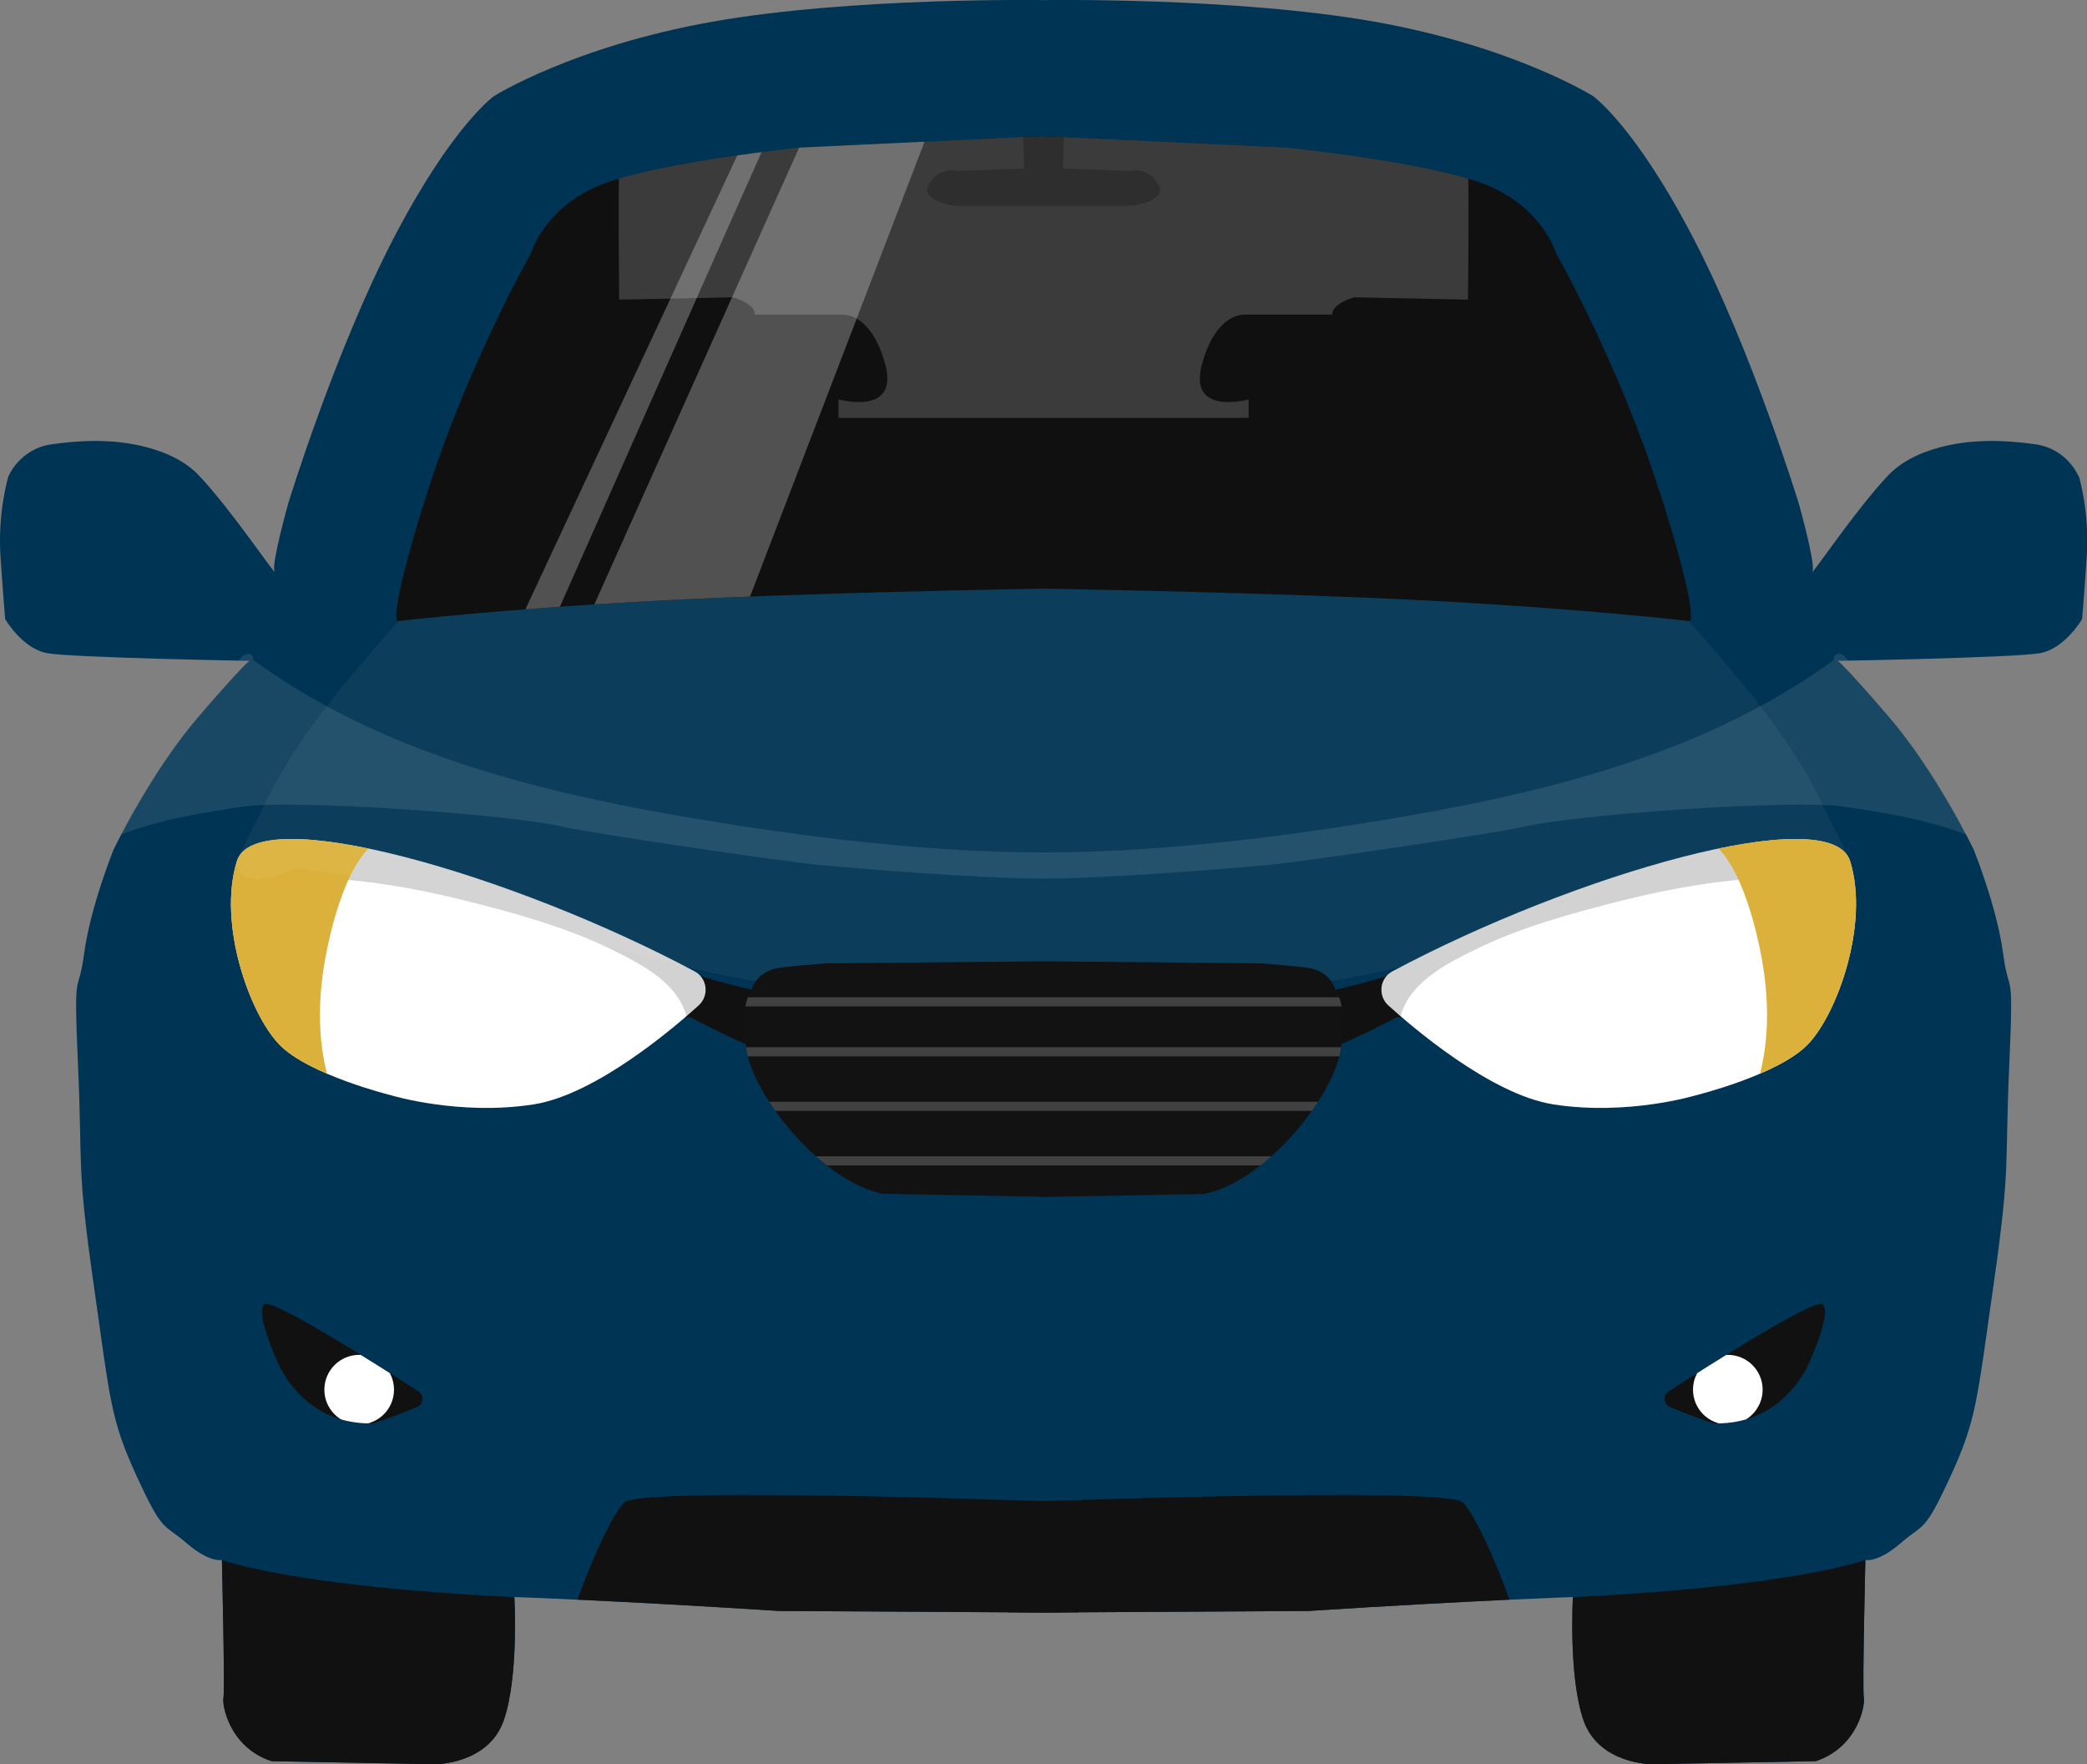 <svg xmlns="http://www.w3.org/2000/svg" xmlns:xlink="http://www.w3.org/1999/xlink" id="Layer_2" data-name="Layer 2" viewBox="0 0 229.57 194.06"><rect x="0" y="0" width="229.57" height="194.06" fill="#808080" stroke="none"/><defs><style>      .cls-1 {        clip-path: url(#clippath);      }      .cls-2, .cls-3, .cls-4, .cls-5, .cls-6, .cls-7, .cls-8, .cls-9, .cls-10, .cls-11, .cls-12, .cls-13, .cls-14, .cls-15 {        stroke-width: 0px;      }      .cls-2, .cls-16 {        fill: none;      }      .cls-3 {        opacity: .19;      }      .cls-3, .cls-17, .cls-5, .cls-10 {        fill: #111;      }      .cls-4 {        opacity: .18;      }      .cls-4, .cls-18, .cls-6, .cls-7, .cls-14 {        fill: #fff;      }      .cls-19, .cls-15 {        fill: #003454;      }      .cls-20, .cls-12 {        fill: #121212;      }      .cls-21, .cls-11 {        fill: #101010;      }      .cls-5, .cls-16 {        opacity: .2;      }      .cls-16 {        stroke: #fff;        stroke-miterlimit: 10;      }      .cls-22 {        clip-path: url(#clippath-1);      }      .cls-23 {        clip-path: url(#clippath-4);      }      .cls-24 {        clip-path: url(#clippath-3);      }      .cls-25 {        clip-path: url(#clippath-2);      }      .cls-26 {        clip-path: url(#clippath-7);      }      .cls-27 {        clip-path: url(#clippath-8);      }      .cls-28 {        clip-path: url(#clippath-6);      }      .cls-29 {        clip-path: url(#clippath-5);      }      .cls-6 {        opacity: .1;      }      .cls-7 {        opacity: .05;      }      .cls-9 {        fill: #515151;      }      .cls-13 {        fill: #dbb13b;      }    </style><clipPath id="clippath"><path class="cls-15" d="M228.66,52.44s-1.19-3.06-4.77-3.57c-3.57-.51-5.79-.34-5.79-.34,0,0-6.81,0-10.38,3.74s-8.68,11.4-8.34,10.55c.34-.85-1.53-7.49-1.53-7.49,0,0-5.11-16.68-11.57-29.11s-11.06-15.66-11.06-15.66c0,0-8.68-5.45-24-8.17C135.89-.33,114.78.01,114.78.01c0,0-21.11-.34-36.43,2.38-15.32,2.72-24,8.17-24,8.17,0,0-4.6,3.23-11.06,15.66s-11.57,29.11-11.57,29.11c0,0-1.87,6.64-1.53,7.49.34.85-4.77-6.81-8.34-10.55s-10.38-3.74-10.38-3.74c0,0-2.21-.17-5.79.34-3.57.51-4.77,3.57-4.77,3.57,0,0-1.19,3.91-.85,8.85.34,4.94.51,6.81.51,6.81,0,0,1.87,3.23,4.6,3.74,2.72.51,22.3.85,22.3.85,0,0-.34,0-5.62,6.13-5.28,6.13-9.36,14.64-9.36,14.64,0,0-2.55,6.3-3.23,11.4s-1.19.85-.68,12.26c.51,11.4-.17,10.89,1.7,24,1.87,13.11,1.87,14.98,4.77,21.28,2.89,6.3,2.89,5.11,5.45,7.32,2.55,2.21,3.91,1.87,3.91,1.87,0,0,.34,14.3.17,15.15s.68,5.45,5.28,6.98l18.04.34s5.79,0,7.49-4.77c1.7-4.77,1.19-13.62,1.19-13.62,0,0,10.55.34,29.11,1.53l29.11.17,29.11-.17c18.55-1.19,29.11-1.53,29.11-1.53,0,0-.51,8.85,1.19,13.62,1.7,4.77,7.49,4.77,7.49,4.77l18.04-.34c4.6-1.53,5.45-6.13,5.28-6.98s.17-15.15.17-15.15c0,0,1.36.34,3.91-1.87,2.55-2.21,2.55-1.02,5.45-7.32,2.89-6.3,2.89-8.17,4.77-21.28,1.87-13.11,1.19-12.6,1.7-24,.51-11.4,0-7.15-.68-12.26s-3.23-11.4-3.23-11.4c0,0-4.09-8.51-9.36-14.64-5.28-6.13-5.62-6.13-5.62-6.13,0,0,19.57-.34,22.3-.85,2.72-.51,4.6-3.74,4.6-3.74,0,0,.17-1.87.51-6.81.34-4.94-.85-8.85-.85-8.85Z"></path></clipPath><clipPath id="clippath-1"><path class="cls-14" d="M77.61,109.01h0c-.04.6-.3,1.16-.75,1.57-2.49,2.27-11.24,9.82-18.17,10.9-8.16,1.27-15.62-.99-15.62-.99,0,0-9.15-2.25-12.38-5.63s-6.76-13.23-4.64-20.12c2.07-6.75,30.42,1.46,50.36,12.11.79.42,1.26,1.27,1.2,2.17Z"></path></clipPath><clipPath id="clippath-2"><path class="cls-10" d="M45.85,154.77c.73-.31.82-1.3.16-1.73-4.28-2.77-16.1-10.29-16.93-9.56-1.01.89,1.29,5.96,1.29,5.96,0,0,2.56,7.27,10.58,7.13.01,0,.01,0,.03,0,.13-.03,1.89-.54,4.88-1.8Z"></path></clipPath><clipPath id="clippath-3"><path class="cls-11" d="M182.53,54.03c-4.47-14.04-11.36-26.17-11.36-26.17,0,0-1.53-5.23-8.04-7.66-6.51-2.43-21.57-3.96-21.57-3.96l-26.47-1.25v-.03s-.3.01-.3.01h-.3s0,.01,0,.01l-26.47,1.25s-15.06,1.53-21.57,3.96c-6.51,2.43-8.04,7.66-8.04,7.66,0,0-6.89,12.13-11.36,26.17s-3.32,14.3-3.32,14.3c0,0,12-1.4,29.62-2.3,15.89-.81,37.39-1.2,41.45-1.27,4.05.07,25.55.46,41.45,1.27,17.62.89,29.62,2.3,29.62,2.3,0,0,1.15-.26-3.32-14.3Z"></path></clipPath><clipPath id="clippath-4"><path class="cls-14" d="M151.96,109.01h0c.04.6.3,1.16.75,1.57,2.49,2.27,11.24,9.82,18.17,10.9,8.16,1.27,15.62-.99,15.62-.99,0,0,9.15-2.25,12.38-5.63s6.76-13.23,4.64-20.12c-2.07-6.75-30.42,1.46-50.36,12.11-.79.42-1.26,1.27-1.2,2.17Z"></path></clipPath><clipPath id="clippath-5"><path class="cls-10" d="M183.72,154.77c-.73-.31-.82-1.3-.16-1.73,4.28-2.77,16.1-10.29,16.93-9.56,1.01.89-1.29,5.96-1.29,5.96,0,0-2.56,7.27-10.58,7.13-.01,0-.01,0-.03,0-.13-.03-1.89-.54-4.88-1.8Z"></path></clipPath><clipPath id="clippath-6"><path class="cls-12" d="M146.95,109.11s-.34-2.37-3.4-2.7c-3.06-.34-4.94-.45-4.94-.45l-23.49-.22h0s-.34,0-.34,0h-.34s0,0,0,0l-23.49.22s-1.87.11-4.94.45c-3.06.34-3.4,2.7-3.4,2.7,0,0-1.28,1.24-.51,6.31.77,5.07,8.09,14.42,14.98,15.89l17.28.32v.02s.43,0,.43,0h.43s0,0,0,0l17.28-.32c6.89-1.46,14.21-10.82,14.98-15.89.77-5.07-.51-6.31-.51-6.31Z"></path></clipPath><clipPath id="clippath-7"><rect class="cls-2" x="82.02" y="115.19" width="33.64" height="1"></rect></clipPath><clipPath id="clippath-8"><rect class="cls-2" x="115.65" y="115.19" width="33.64" height="1"></rect></clipPath></defs><path class="cls-19" d="M228.66,52.44s-1.19-3.06-4.77-3.57c-3.57-.51-5.79-.34-5.79-.34,0,0-6.81,0-10.38,3.74s-8.68,11.4-8.34,10.55c.34-.85-1.53-7.49-1.53-7.49,0,0-5.11-16.68-11.57-29.11s-11.06-15.66-11.06-15.66c0,0-8.68-5.45-24-8.17C135.89-.33,114.78.01,114.78.01c0,0-21.11-.34-36.43,2.38-15.32,2.72-24,8.17-24,8.17,0,0-4.6,3.23-11.06,15.66s-11.57,29.11-11.57,29.11c0,0-1.87,6.64-1.53,7.49.34.85-4.77-6.81-8.34-10.55s-10.38-3.74-10.38-3.74c0,0-2.21-.17-5.79.34-3.57.51-4.77,3.57-4.77,3.57,0,0-1.19,3.91-.85,8.85.34,4.94.51,6.81.51,6.81,0,0,1.87,3.23,4.6,3.74,2.72.51,22.3.85,22.3.85,0,0-.34,0-5.62,6.13-5.28,6.13-9.36,14.64-9.36,14.64,0,0-2.55,6.3-3.23,11.4s-1.19.85-.68,12.26c.51,11.4-.17,10.89,1.7,24,1.87,13.11,1.87,14.98,4.77,21.28,2.89,6.3,2.89,5.11,5.45,7.32,2.55,2.21,3.91,1.87,3.91,1.87,0,0,.34,14.3.17,15.15s.68,5.45,5.28,6.98l18.04.34s5.79,0,7.49-4.77c1.7-4.77,1.19-13.62,1.19-13.62,0,0,10.55.34,29.11,1.53l29.11.17,29.11-.17c18.55-1.19,29.11-1.53,29.11-1.53,0,0-.51,8.85,1.19,13.62,1.7,4.77,7.49,4.77,7.49,4.77l18.04-.34c4.6-1.53,5.45-6.13,5.28-6.98s.17-15.15.17-15.15c0,0,1.36.34,3.91-1.87,2.55-2.21,2.55-1.02,5.45-7.32,2.89-6.3,2.89-8.17,4.77-21.28,1.87-13.11,1.19-12.6,1.7-24,.51-11.4,0-7.15-.68-12.26s-3.23-11.4-3.23-11.4c0,0-4.09-8.51-9.36-14.64-5.28-6.13-5.62-6.13-5.62-6.13,0,0,19.57-.34,22.3-.85,2.72-.51,4.6-3.74,4.6-3.74,0,0,.17-1.87.51-6.81.34-4.94-.85-8.85-.85-8.85Z"></path><g class="cls-1"><path class="cls-10" d="M125.35,109.59c.58-.14-27.63,2.41-40.64-.28-3.74-.77-7.42-1.78-11.03-3.01-.52-.18-.78.49-.47.83.1,1.14.38,2.25.87,3.29.22.48.46,1.04.93,1.32.25.15.59.21.86.12,11.51,6.08,24.5,10.21,37.62,9.52,3.09-.16,6.16-.62,9.17-1.34.03.02.06.04.1.04.73.16,1.42-.1,1.94-.59.13-.06.21-.16.25-.27.03-.04.07-.07.1-.11.64-.9.63-2.1.65-3.16.04-2.13-.1-4.25-.37-6.35,0,0,.02,0,.02,0Z"></path><g><path class="cls-18" d="M77.61,109.01h0c-.04.6-.3,1.16-.75,1.57-2.49,2.27-11.24,9.82-18.17,10.9-8.16,1.27-15.62-.99-15.62-.99,0,0-9.15-2.25-12.38-5.63s-6.76-13.23-4.64-20.12c2.07-6.75,30.42,1.46,50.36,12.11.79.42,1.26,1.27,1.2,2.17Z"></path><g class="cls-22"><path class="cls-3" d="M81.91,111.96c-.18-.19-.38-.37-.56-.55.29-.08.49-.46.33-.75-.91-1.58-2.29-2.76-3.81-3.73-1.74-1.11-3.63-2.03-5.51-2.9-.73-.34-1.47-.65-2.2-.96-1.01-.58-2.03-1.15-3.07-1.69-.29-.15-.56,0-.68.21-.02,0-.05-.02-.07-.03-.01,0-.03-.01-.04-.02.04-.23-.05-.49-.32-.59-2.49-.99-5.03-1.88-7.58-2.68-1.33-.53-2.67-1.05-4.01-1.54.2-.25.14-.72-.24-.82-2.01-.51-4.03-.96-6.07-1.33-.08-.12-.2-.21-.37-.23-.32-.04-.64-.07-.97-.11-4-1.11-8.07-1.92-12.22-2.24-2.43-.19-5.24-.37-7.38,1.04-.49.33-.93.75-1.29,1.23-.26.2-.52.41-.75.64-.04.04-.08.1-.1.15-.1.04-.2.08-.3.12-.58.24-.37,1.15.27.96,0,0,0,0,0,0,0,0,0,.01,0,.02-.27.13-.53.25-.8.38-.34.17-.29.6-.05.81-.32.28-.07.94.45.86.06.02.13.03.2.02-.06.07-.12.15-.16.23-.1.18-.07.35.01.49-.74.43-1.42.96-2.04,1.59-.45.46.26,1.17.71.71.46-.48.98-.89,1.52-1.24.63-.9,1.7-1.59,2.59-2.09,2.17-1.22,4.67-1.48,7.12-1.39,5.58.21,11.13,1.15,16.54,2.51,5.56,1.4,11.16,2.91,16.32,5.45,3.39,1.67,7.45,3.79,8.24,7.75,2.04,2.27,3.71,4.86,4.76,7.74.22.6,1.19.34.96-.27-.93-2.54-2.27-4.83-3.91-6.88.13-.18.17-.43-.02-.64-.08-.09-.17-.17-.25-.26.03,0,.06-.02.09-.02.74.77,1.46,1.56,2.13,2.4.4.5,1.11-.21.71-.71-.6-.74-1.22-1.45-1.87-2.14.1-.08.19-.17.27-.26.81.64,1.6,1.29,2.38,1.96.38.33.85,0,.84-.38.31-.1.52-.49.21-.81Z"></path><path class="cls-13" d="M42.05,90.82c-.8.45-1.5,1.01-2.12,1.65-.03-.01-.05-.02-.08-.03.02-.18.02-.36,0-.54.64-1.89-1.34-3.5-3.03-3.14-.36-.73-1.08-1.26-2.05-1.28-.43-.06-.86,0-1.24.2-2.3.56-4.57,1.32-6.43,2.84-.91.74-1.56,1.62-2.02,2.58-1.25,1.15-2.24,2.59-2.9,4.15-1.44,3.41-1.47,7.38-.62,10.95.82,3.41,2.63,6.57,5.46,8.69.95.71,2.06,1.35,3.22,1.74,0,0,0,0,0,0,.67,2.66,4.25,2.09,4.82-.07.06.24.11.48.18.72.81,2.79,2.12,5.4,3.92,7.68.4.5,1.1-.21.71-.71-3.05-3.86-4.51-8.78-4.66-13.66-.09-2.7.2-5.4.74-8.05.5-2.45,1.17-4.92,2.14-7.23.94-2.25,2.31-4.4,4.47-5.63.56-.32.06-1.18-.5-.86ZM27.52,116.03c-2.52-1.91-4.14-4.75-4.93-7.78-1.06-4.1-.77-9.28,1.71-12.83-.19.9-.29,1.82-.33,2.76-.27,6.1,1.21,12.19,4.01,17.6.38.73,1.13,1.13,1.91,1.2.03.16.05.31.09.47-.87-.37-1.71-.84-2.46-1.41Z"></path></g></g><path class="cls-10" d="M24.4,171.59s7.74,2.92,32.17,4.09c24.43,1.16,0,0,0,0l1.79,15.72-9.96,8.77-29.87-5.45,3.4-18.04,2.47-5.08h0"></path><g><path class="cls-17" d="M45.85,154.77c.73-.31.82-1.3.16-1.73-4.28-2.77-16.1-10.29-16.93-9.56-1.01.89,1.29,5.96,1.29,5.96,0,0,2.56,7.27,10.58,7.13.01,0,.01,0,.03,0,.13-.03,1.89-.54,4.88-1.8Z"></path><g class="cls-25"><path class="cls-5" d="M47.25,154.97c-.05-.1-.13-.19-.19-.28,0-.01.03-.02.03-.04.06-.11.1-.26.05-.39-.36-.85-.86-1.63-1.52-2.28-.19-.18-.52-.2-.71,0-.04.05-.08.1-.1.16-.36-.31-.73-.61-1.1-.89-1.5-1.16-3.07-2.23-4.69-3.21-1.62-.98-3.29-1.87-4.99-2.71-1.77-.87-3.58-1.7-5.51-2.18-.62-.15-.89.81-.27.96,1.85.45,3.57,1.24,5.27,2.08,1.63.8,3.23,1.66,4.79,2.59,1.56.93,3.07,1.94,4.51,3.04,1.35,1.03,2.71,2.13,3.54,3.65.31.57,1.17.06.86-.5Z"></path><circle class="cls-14" cx="39.51" cy="152.86" r="3.83"></circle></g></g><path class="cls-10" d="M63.21,177.01c.17-1.02,3.57-9.87,5.45-11.74s50.21,0,50.21,0l-.34,17.87-55.32-6.13Z"></path><path class="cls-7" d="M200.64,88.83c-1.54-3.35-3.53-6.48-5.7-9.44-1.97-2.69-4.15-5.22-6.3-7.76-1.47-1.74-3.02-3.68-4.9-5.08-.91-.14-1.82-.29-2.74-.41-5.35-.73-10.74-1.16-16.13-1.49-10.83-.67-21.66-1.24-32.49-1.86-5.05-.29-10.09-.58-15.14-.86-.77-.25-1.62-.24-2.45-.17-.83-.06-1.68-.08-2.45.17-5.05.29-10.09.58-15.14.86-10.83.62-21.67,1.19-32.49,1.86-5.39.34-10.77.77-16.13,1.49-.91.12-1.83.27-2.74.41-1.88,1.4-3.43,3.34-4.9,5.08-2.16,2.54-4.33,5.07-6.3,7.76-2.17,2.97-4.16,6.1-5.7,9.44-.66,1.43-2.47,4.64-2.91,6.13.49,3.32,5.68.85,5.87.76.49-.24,1.2-.14,1.71-.1,1.44.11,2.88.39,4.29.65,1.33.24,2.66.51,3.99.8.13.03.26.06.39.08,1.39.31,2.78.64,4.16,1,5.74,1.47,11.39,3.25,17.07,4.94,5.59,1.67,11.22,3.25,16.96,4.35,6.13,1.18,12.35,1.74,18.58,1.85,4.36.08,8.72-.05,13.07-.25.93.14,1.83.14,2.66-.06.83.2,1.74.19,2.66.06,4.36.2,8.71.33,13.07.25,6.23-.11,12.46-.67,18.58-1.85,5.74-1.1,11.37-2.69,16.96-4.35,5.68-1.69,11.33-3.47,17.07-4.94,1.38-.35,2.77-.69,4.16-1,.13-.03.26-.05.39-.08,1.32-.29,2.65-.56,3.99-.8,1.42-.26,2.86-.54,4.29-.65.51-.04,1.22-.15,1.71.1.2.1,5.38,2.56,5.87-.76-.44-1.5-2.25-4.7-2.91-6.13Z"></path><g><path class="cls-21" d="M182.53,54.03c-4.47-14.04-11.36-26.17-11.36-26.17,0,0-1.53-5.23-8.04-7.66-6.51-2.43-21.57-3.96-21.57-3.96l-26.47-1.25v-.03s-.3.01-.3.01h-.3s0,.01,0,.01l-26.47,1.25s-15.06,1.53-21.57,3.96c-6.51,2.43-8.04,7.66-8.04,7.66,0,0-6.89,12.13-11.36,26.17s-3.32,14.3-3.32,14.3c0,0,12-1.4,29.62-2.3,15.89-.81,37.39-1.2,41.45-1.27,4.05.07,25.55.46,41.45,1.27,17.62.89,29.62,2.3,29.62,2.3,0,0,1.15-.26-3.32-14.3Z"></path><g class="cls-24"><path class="cls-8" d="M127.38,20.2c-1.15-1.91-3.06-1.4-3.06-1.4l-7.4-.26.13-3.96-1.83-.17v-.08s-.43.04-.43.04l-.43-.04v.08s-1.83.17-1.83.17l.13,3.96-7.4.26s-1.91-.51-3.06,1.4c-1.15,1.91,2.81,2.43,2.81,2.43h19.57s3.96-.51,2.81-2.43Z"></path><polygon class="cls-9" points="88.4 15.13 64.74 67.9 81.76 67.56 102.53 13.43 88.4 15.13"></polygon><path class="cls-9" d="M84.49,15.13c-.34.68-24.17,54.47-24.17,54.47l-3.57-.34,25.19-53.96,2.55-.17Z"></path><path class="cls-4" d="M161.47,19.43l-1.02-2.81-44.72-2.57v-.11l-.94.05-.94-.05v.11l-44.72,2.57-1.02,2.81c-.13.51,0,13.53,0,13.53l12.51-.26s2.43.64,2.43,1.91h9.45s3.19-.51,4.85,5.36c1.66,5.87-5.11,3.96-5.11,3.96v2.04h45.11v-2.04s-6.77,1.91-5.11-3.96c1.66-5.87,4.85-5.36,4.85-5.36h9.45c0-1.28,2.43-1.91,2.43-1.91l12.51.26s.13-13.02,0-13.53Z"></path></g></g><path class="cls-10" d="M104.22,109.59c-.58-.14,27.63,2.41,40.64-.28,3.74-.77,7.42-1.78,11.03-3.01.52-.18.78.49.47.83-.1,1.14-.38,2.25-.87,3.29-.22.48-.46,1.04-.93,1.32-.25.15-.59.21-.86.12-11.51,6.08-24.5,10.21-37.62,9.52-3.09-.16-6.16-.62-9.17-1.34-.03.02-.06.04-.1.04-.73.16-1.42-.1-1.94-.59-.13-.06-.21-.16-.25-.27-.03-.04-.07-.07-.1-.11-.64-.9-.63-2.1-.65-3.16-.04-2.13.1-4.25.37-6.35,0,0-.02,0-.02,0Z"></path><g><path class="cls-18" d="M151.96,109.01h0c.04.6.3,1.16.75,1.57,2.49,2.27,11.24,9.82,18.17,10.9,8.16,1.27,15.62-.99,15.62-.99,0,0,9.15-2.25,12.38-5.63s6.76-13.23,4.64-20.12c-2.07-6.75-30.42,1.46-50.36,12.11-.79.42-1.26,1.27-1.2,2.17Z"></path><g class="cls-23"><path class="cls-3" d="M147.66,111.96c.18-.19.38-.37.56-.55-.29-.08-.49-.46-.33-.75.91-1.58,2.29-2.76,3.81-3.73,1.74-1.11,3.63-2.03,5.51-2.9.73-.34,1.47-.65,2.2-.96,1.01-.58,2.03-1.15,3.07-1.69.29-.15.56,0,.68.21.02,0,.05-.02.07-.03.01,0,.03-.01.04-.02-.04-.23.05-.49.32-.59,2.49-.99,5.03-1.88,7.58-2.68,1.33-.53,2.67-1.05,4.01-1.54-.2-.25-.14-.72.24-.82,2.01-.51,4.03-.96,6.07-1.33.08-.12.2-.21.37-.23.32-.04.64-.07.97-.11,4-1.11,8.07-1.92,12.22-2.24,2.43-.19,5.24-.37,7.38,1.04.49.33.93.75,1.29,1.23.26.2.52.41.75.64.04.04.08.1.1.15.1.04.2.08.3.12.58.24.37,1.15-.27.96,0,0,0,0,0,0,0,0,0,.01,0,.02.27.13.53.25.8.38.34.17.29.6.05.81.32.28.07.94-.45.86-.06.02-.13.03-.2.02.06.07.12.15.16.23.1.18.07.35-.01.49.74.43,1.42.96,2.04,1.59.45.46-.26,1.17-.71.71-.46-.48-.98-.89-1.52-1.24-.63-.9-1.7-1.59-2.59-2.09-2.17-1.22-4.67-1.48-7.12-1.39-5.58.21-11.13,1.15-16.54,2.51-5.56,1.4-11.16,2.91-16.32,5.45-3.39,1.67-7.45,3.79-8.24,7.75-2.04,2.27-3.71,4.86-4.76,7.74-.22.6-1.19.34-.96-.27.93-2.54,2.27-4.83,3.91-6.88-.13-.18-.17-.43.02-.64.08-.09.17-.17.25-.26-.03,0-.06-.02-.09-.02-.74.77-1.46,1.56-2.13,2.4-.4.5-1.11-.21-.71-.71.6-.74,1.22-1.45,1.87-2.14-.1-.08-.19-.17-.27-.26-.81.64-1.6,1.29-2.38,1.96-.38.33-.85,0-.84-.38-.31-.1-.52-.49-.21-.81Z"></path><path class="cls-13" d="M187.52,90.82c.8.45,1.5,1.01,2.12,1.65.03-.01.05-.02.08-.03-.02-.18-.02-.36,0-.54-.64-1.89,1.34-3.5,3.03-3.14.36-.73,1.08-1.26,2.05-1.28.43-.06.86,0,1.24.2,2.3.56,4.57,1.32,6.43,2.84.91.74,1.56,1.62,2.02,2.58,1.25,1.15,2.24,2.59,2.9,4.15,1.44,3.41,1.47,7.38.62,10.95-.82,3.41-2.63,6.57-5.46,8.69-.95.71-2.06,1.35-3.22,1.74,0,0,0,0,0,0-.67,2.66-4.25,2.09-4.82-.07-.06.24-.11.48-.18.72-.81,2.79-2.12,5.4-3.92,7.68-.4.5-1.1-.21-.71-.71,3.05-3.86,4.51-8.78,4.66-13.66.09-2.7-.2-5.4-.74-8.05-.5-2.45-1.17-4.92-2.14-7.23-.94-2.25-2.31-4.4-4.47-5.63-.56-.32-.06-1.18.5-.86ZM202.05,116.03c2.52-1.91,4.14-4.75,4.93-7.78,1.06-4.1.77-9.28-1.71-12.83.19.9.29,1.82.33,2.76.27,6.1-1.21,12.19-4.01,17.6-.38.73-1.13,1.13-1.91,1.2-.03.16-.05.31-.09.47.87-.37,1.71-.84,2.46-1.41Z"></path></g></g><path class="cls-10" d="M205.17,171.59s-7.74,2.92-32.17,4.09c-24.43,1.16,0,0,0,0l-1.79,15.72,9.96,8.77,29.87-5.45-3.4-18.04-2.47-5.08h0"></path><g><path class="cls-17" d="M183.72,154.77c-.73-.31-.82-1.3-.16-1.73,4.28-2.77,16.1-10.29,16.93-9.56,1.01.89-1.29,5.96-1.29,5.96,0,0-2.56,7.27-10.58,7.13-.01,0-.01,0-.03,0-.13-.03-1.89-.54-4.88-1.8Z"></path><g class="cls-29"><path class="cls-5" d="M182.32,154.97c.05-.1.13-.19.19-.28,0-.01-.03-.02-.03-.04-.06-.11-.1-.26-.05-.39.36-.85.86-1.63,1.52-2.28.19-.18.52-.2.71,0,.04.05.08.1.1.16.36-.31.73-.61,1.1-.89,1.5-1.16,3.07-2.23,4.69-3.21,1.62-.98,3.29-1.87,4.99-2.71,1.77-.87,3.58-1.7,5.51-2.18.62-.15.89.81.27.96-1.85.45-3.57,1.24-5.27,2.08-1.63.8-3.23,1.66-4.79,2.59-1.56.93-3.07,1.94-4.51,3.04-1.35,1.03-2.71,2.13-3.54,3.65-.31.57-1.17.06-.86-.5Z"></path><circle class="cls-14" cx="190.06" cy="152.86" r="3.83"></circle></g></g><path class="cls-6" d="M216.16,88.49c-3.28-6.14-7.76-11.63-13.1-16.08-.06-.21-.23-.37-.43-.37,0,0-.02-.02-.03-.02-.43-.35-1.03.14-.84.55-5.19,3.77-10.89,6.81-16.84,9.2-11.1,4.46-22.9,6.85-34.67,8.74-11.65,1.87-23.82,3.25-35.46,3.25s-23.81-1.38-35.46-3.25c-11.77-1.88-23.58-4.27-34.67-8.74-5.95-2.39-11.64-5.43-16.84-9.2.19-.4-.4-.9-.84-.55,0,0-.02.02-.03.02-.2,0-.37.16-.43.37-5.35,4.46-9.83,9.94-13.1,16.08-.71,1.33-1.34,2.7-1.94,4.08.3-.13.6-.27.91-.4,4.58-1.93,9.6-2.75,14.5-3.46,5.25-.76,29.08.77,35.49,2.32,1.93.47,23.38,3.73,28.02,4.14,3.88.35,17.24,1.47,24.39,1.47s20.5-1.12,24.39-1.47c4.64-.41,26.09-3.67,28.02-4.14,6.41-1.55,30.24-3.08,35.49-2.32,4.9.71,9.92,1.53,14.5,3.46.31.13.61.27.91.4-.6-1.38-1.23-2.75-1.94-4.08Z"></path><path class="cls-10" d="M166.36,177.01c-.17-1.02-3.57-9.87-5.45-11.74s-50.21,0-50.21,0l.34,17.87,55.32-6.13Z"></path><g><path class="cls-20" d="M146.95,109.11s-.34-2.37-3.4-2.7c-3.06-.34-4.94-.45-4.94-.45l-23.49-.22h0s-.34,0-.34,0h-.34s0,0,0,0l-23.49.22s-1.87.11-4.94.45c-3.06.34-3.4,2.7-3.4,2.7,0,0-1.28,1.24-.51,6.31.77,5.07,8.09,14.42,14.98,15.89l17.28.32v.02s.43,0,.43,0h.43s0,0,0,0l17.28-.32c6.89-1.46,14.21-10.82,14.98-15.89.77-5.07-.51-6.31-.51-6.31Z"></path><g class="cls-28"><g><line class="cls-16" x1="149.29" y1="110.2" x2="82.02" y2="110.2"></line><g><g id="_Mirror_Repeat_" data-name="&amp;lt;Mirror Repeat&amp;gt;"><g class="cls-26"><line class="cls-16" x1="115.65" y1="115.69" x2="82.02" y2="115.69"></line></g></g><g id="_Mirror_Repeat_-2" data-name="&amp;lt;Mirror Repeat&amp;gt;"><g class="cls-27"><line class="cls-16" x1="115.65" y1="115.69" x2="149.29" y2="115.69"></line></g></g></g><line class="cls-16" x1="149.29" y1="121.69" x2="82.02" y2="121.69"></line><line class="cls-16" x1="149.29" y1="127.69" x2="82.02" y2="127.69"></line></g></g></g></g></svg>